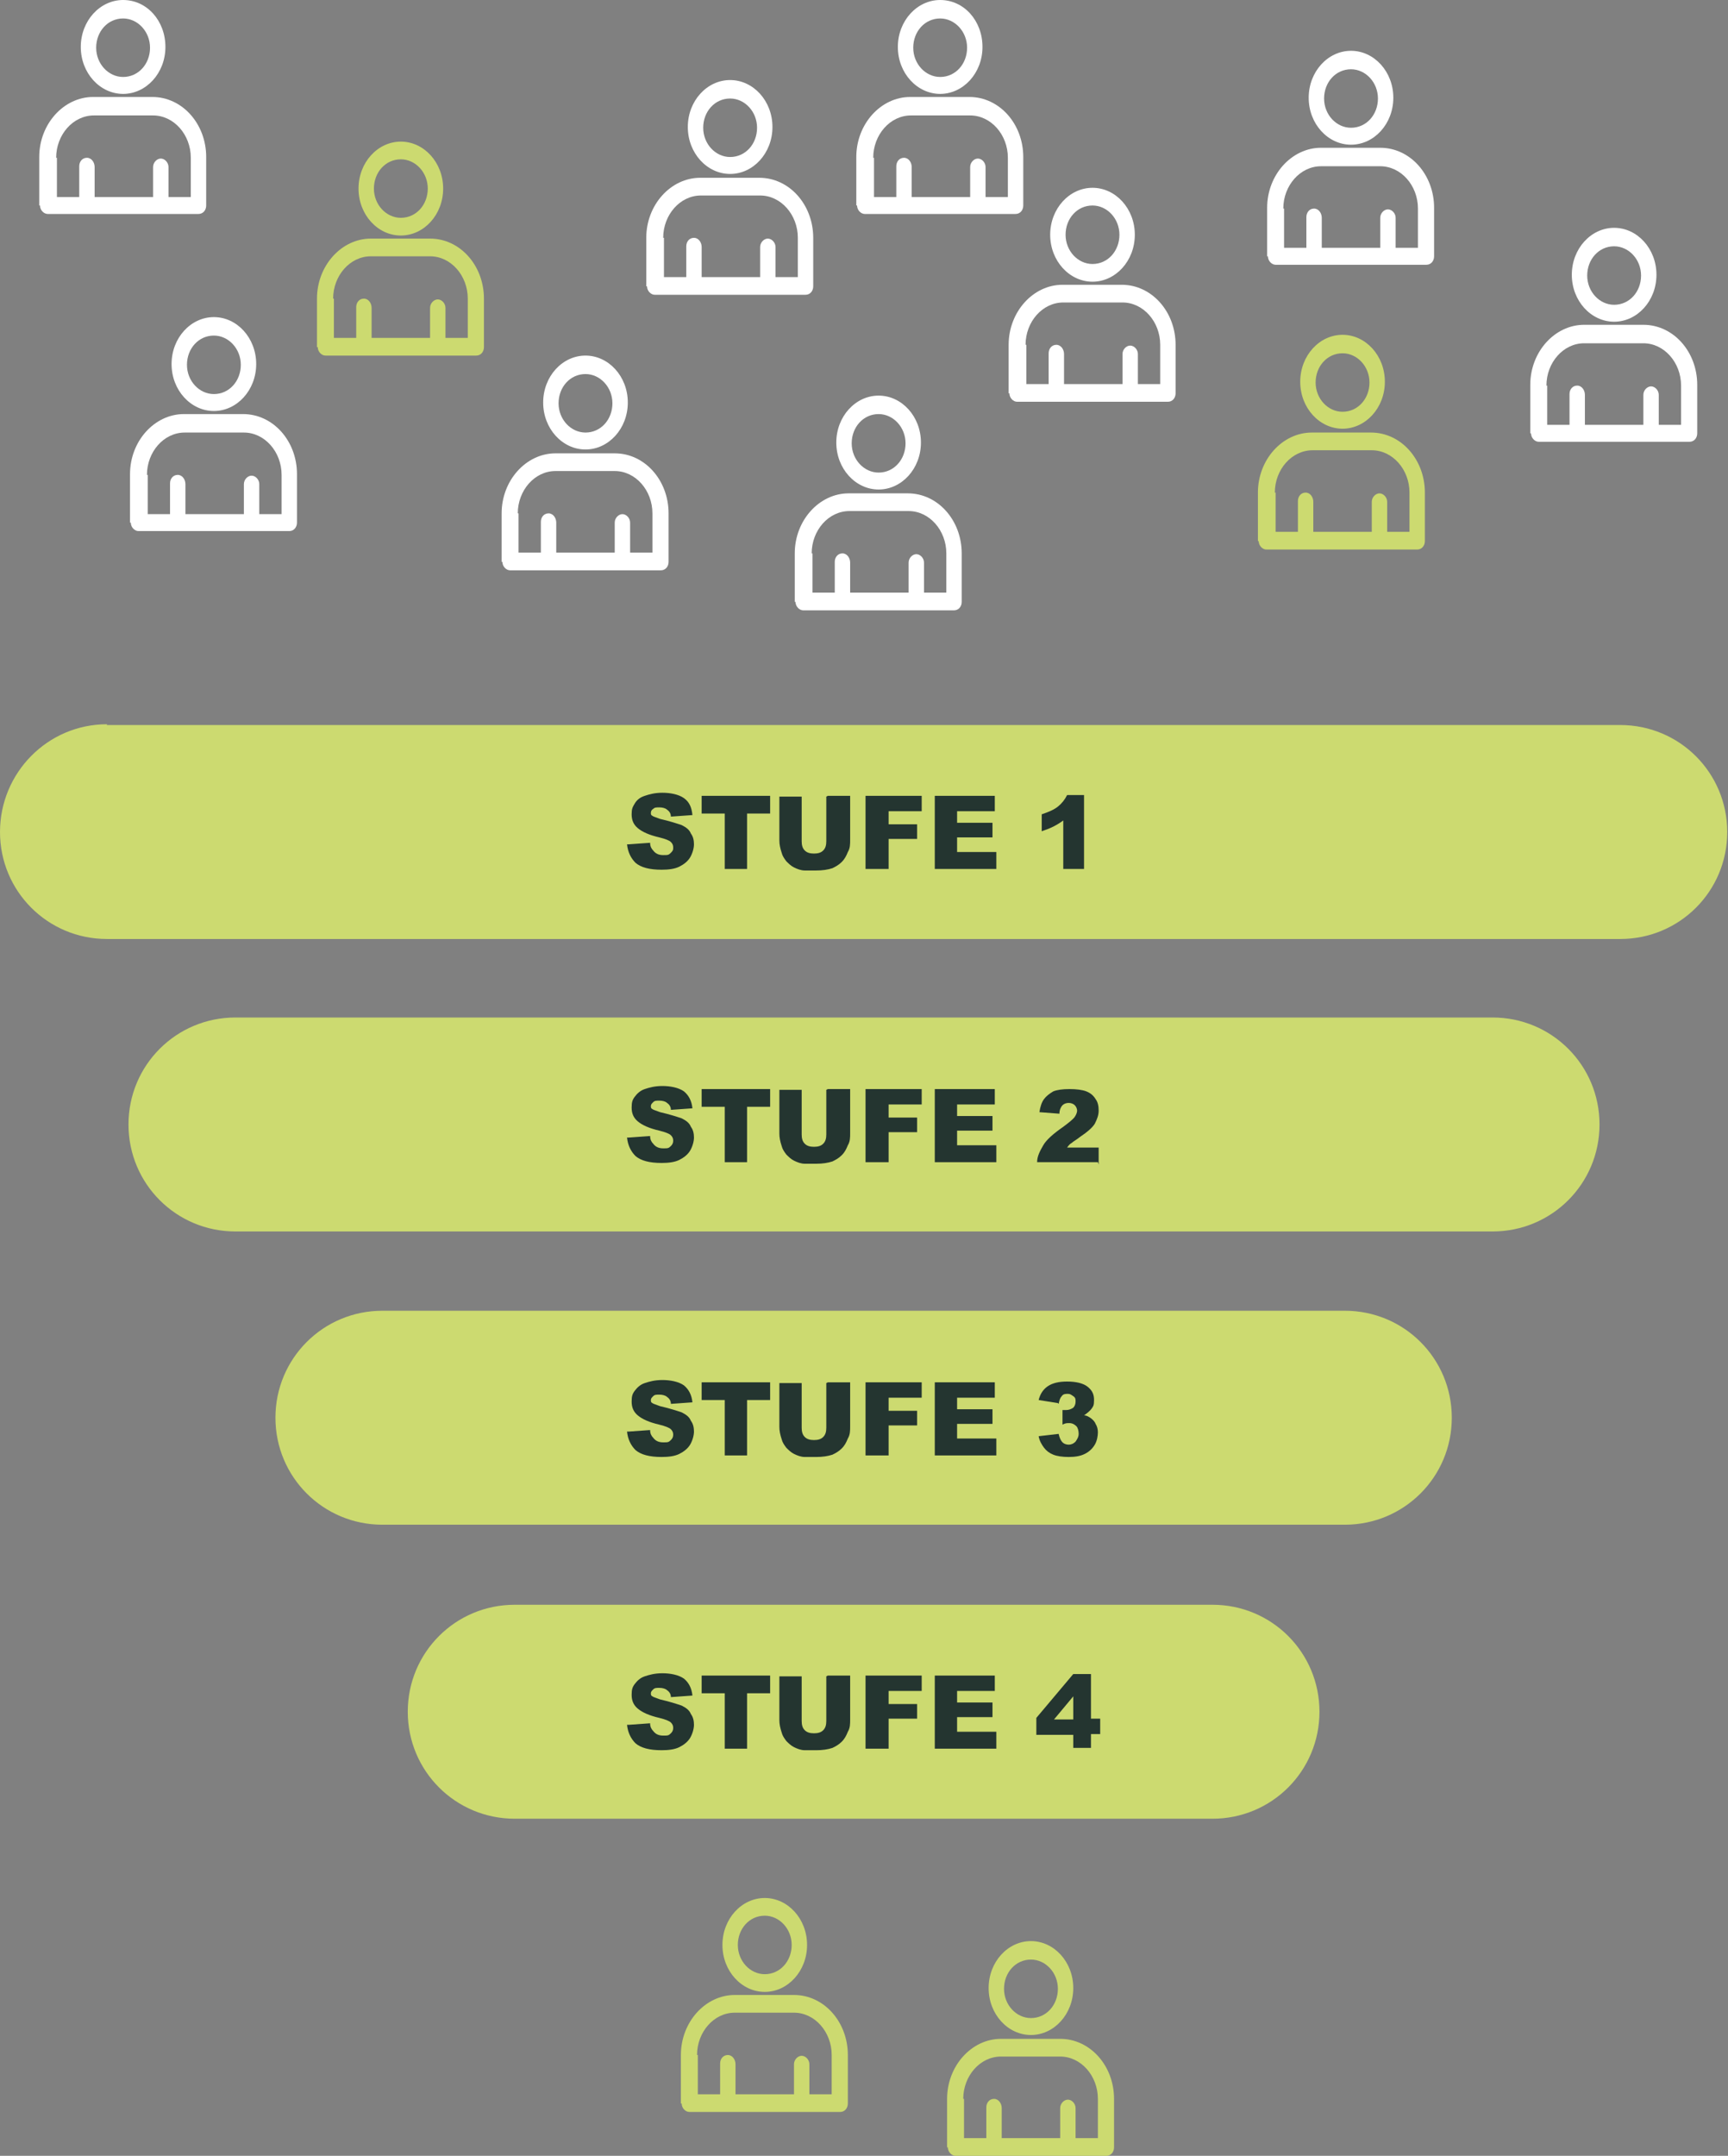 <svg xmlns="http://www.w3.org/2000/svg" xmlns:xlink="http://www.w3.org/1999/xlink" viewBox="0 0 224.6 280.1"><rect x="0" y="0" width="224.6" height="280.1" fill="#808080" stroke="none"/><defs><style>      .cls-1 {        fill: none;      }      .cls-2 {        fill: #ccda70;      }      .cls-3 {        fill: #243530;      }      .cls-4 {        clip-path: url(#clippath-1);      }      .cls-5 {        fill: #fff;      }      .cls-6 {        clip-path: url(#clippath);      }    </style><clipPath id="clippath"><rect class="cls-1" width="224.6" height="280.1"></rect></clipPath><clipPath id="clippath-1"><rect class="cls-1" width="224.6" height="280.1"></rect></clipPath></defs><g><g id="Ebene_1"><g class="cls-6"><path class="cls-2" d="M13.9,94.1C6.2,94.1,0,100.4,0,108.1s6.2,13.9,13.9,13.9h196.7c7.7,0,13.9-6.2,13.9-13.9s-6.2-13.9-13.9-13.9H13.9Z"></path><path class="cls-2" d="M30.6,132.2c-7.7,0-13.9,6.2-13.9,13.9s6.2,13.9,13.9,13.9h163.4c7.7,0,13.9-6.2,13.9-13.9s-6.2-13.9-13.9-13.9H30.6Z"></path><path class="cls-2" d="M49.7,170.3c-7.7,0-13.9,6.2-13.9,13.9s6.2,13.9,13.9,13.9h125.1c7.7,0,13.9-6.2,13.9-13.9s-6.2-13.9-13.9-13.9H49.7Z"></path><path class="cls-2" d="M66.9,208.5c-7.7,0-13.9,6.2-13.9,13.9s6.2,13.9,13.9,13.9h90.7c7.7,0,13.9-6.2,13.9-13.9s-6.2-13.9-13.9-13.9h-90.7Z"></path></g><g><path class="cls-3" d="M81.7,109.7l2.8-.2c0,.5.2.8.4,1,.3.4.7.6,1.3.6s.7,0,1-.3.3-.4.3-.7-.1-.5-.3-.7c-.2-.2-.7-.4-1.5-.6-1.3-.3-2.2-.7-2.8-1.2-.6-.5-.8-1.1-.8-1.8s.1-.9.4-1.4.7-.8,1.3-1,1.3-.4,2.3-.4,2.1.2,2.8.7,1,1.2,1.1,2.2l-2.8.2c0-.4-.2-.7-.5-.9-.2-.2-.6-.3-1-.3s-.6,0-.8.2c-.2.1-.3.3-.3.5s0,.3.2.4c.1.1.5.2,1,.4,1.3.3,2.2.6,2.8.8.6.3,1,.6,1.2,1.1.3.4.4.9.4,1.4s-.2,1.2-.5,1.7c-.3.5-.8.9-1.4,1.2-.6.3-1.4.4-2.3.4-1.6,0-2.7-.3-3.4-.9-.6-.6-1-1.4-1.1-2.4Z"></path><path class="cls-3" d="M91.2,103.4h8.9v2.3h-3v7.2h-2.9v-7.2h-3v-2.3Z"></path><path class="cls-3" d="M107.6,103.4h2.9v5.7c0,.6,0,1.1-.3,1.6-.2.5-.4.9-.8,1.3s-.8.6-1.2.8c-.6.2-1.3.3-2.1.3s-1,0-1.5,0-1-.2-1.4-.4c-.4-.2-.7-.5-1-.8-.3-.4-.5-.7-.6-1.1-.2-.6-.3-1.1-.3-1.6v-5.7h2.9v5.8c0,.5.1.9.4,1.2s.7.4,1.2.4.9-.1,1.2-.4.4-.7.4-1.2v-5.8Z"></path><path class="cls-3" d="M112.5,103.4h7.3v2h-4.3v1.7h3.7v1.9h-3.7v3.9h-3v-9.5Z"></path><path class="cls-3" d="M121.4,103.4h7.9v2h-4.9v1.5h4.6v1.9h-4.6v1.9h5.1v2.2h-8v-9.5Z"></path><path class="cls-3" d="M140.9,103.2v9.7h-2.7v-6.3c-.4.3-.9.6-1.3.8s-.9.4-1.5.6v-2.2c.9-.3,1.6-.6,2.1-1,.5-.4.9-.9,1.2-1.5h2.2Z"></path></g><g><path class="cls-3" d="M81.7,147.8l2.8-.2c0,.5.2.8.4,1,.3.4.7.6,1.3.6s.7,0,1-.3c.2-.2.3-.4.3-.7s-.1-.5-.3-.7-.7-.4-1.5-.6c-1.3-.3-2.2-.7-2.8-1.2-.6-.5-.8-1.1-.8-1.8s.1-1,.4-1.4c.3-.4.7-.8,1.3-1,.6-.2,1.3-.4,2.3-.4s2.1.2,2.8.7c.6.5,1,1.2,1.1,2.2l-2.8.2c0-.4-.2-.7-.5-.9-.2-.2-.6-.3-1-.3s-.6,0-.8.2-.3.3-.3.5,0,.3.2.4c.1.1.5.2,1,.4,1.3.3,2.2.6,2.8.8.6.3,1,.6,1.2,1.1.3.4.4.9.4,1.4s-.2,1.2-.5,1.7c-.3.5-.8.9-1.4,1.2-.6.3-1.4.4-2.3.4-1.6,0-2.7-.3-3.4-.9-.6-.6-1-1.4-1.1-2.4Z"></path><path class="cls-3" d="M91.2,141.5h8.9v2.3h-3v7.2h-2.9v-7.2h-3v-2.3Z"></path><path class="cls-3" d="M107.6,141.5h2.9v5.7c0,.6,0,1.1-.3,1.6-.2.5-.4.9-.8,1.3-.4.4-.8.6-1.2.8-.6.2-1.3.3-2.1.3s-1,0-1.5,0c-.5,0-1-.2-1.4-.4-.4-.2-.7-.5-1-.8-.3-.4-.5-.7-.6-1.1-.2-.6-.3-1.1-.3-1.6v-5.7h2.9v5.8c0,.5.1.9.4,1.2.3.3.7.4,1.2.4s.9-.1,1.2-.4.4-.7.4-1.2v-5.8Z"></path><path class="cls-3" d="M112.5,141.5h7.3v2h-4.3v1.7h3.7v1.9h-3.7v3.9h-3v-9.5Z"></path><path class="cls-3" d="M121.4,141.5h7.9v2h-4.9v1.5h4.6v1.9h-4.6v1.9h5.1v2.2h-8v-9.5Z"></path><path class="cls-3" d="M142.7,151h-7.9c0-.8.4-1.5.8-2.2s1.3-1.5,2.6-2.4c.8-.6,1.3-1,1.5-1.3.2-.3.3-.6.3-.8s-.1-.5-.3-.7c-.2-.2-.5-.3-.8-.3s-.6.1-.8.3-.4.6-.4,1.1l-2.6-.2c.1-.7.3-1.3.6-1.7.3-.4.7-.7,1.2-1,.5-.2,1.2-.3,2.1-.3s1.7.1,2.2.3.9.5,1.2,1c.3.4.4.9.4,1.5s-.2,1.1-.5,1.7c-.3.5-1,1.1-1.9,1.7-.5.4-.9.6-1.1.8-.2.1-.4.3-.6.6h4.1v2.2Z"></path></g><g><path class="cls-3" d="M81.7,186l2.8-.2c0,.5.2.8.4,1,.3.4.7.6,1.3.6s.7,0,1-.3c.2-.2.3-.4.3-.7s-.1-.5-.3-.7-.7-.4-1.5-.6c-1.3-.3-2.2-.7-2.8-1.2-.6-.5-.8-1.1-.8-1.8s.1-1,.4-1.4c.3-.4.7-.8,1.3-1,.6-.2,1.3-.4,2.3-.4s2.1.2,2.8.7c.6.5,1,1.2,1.1,2.2l-2.8.2c0-.4-.2-.7-.5-.9-.2-.2-.6-.3-1-.3s-.6,0-.8.2-.3.3-.3.5,0,.3.2.4c.1.1.5.2,1,.4,1.3.3,2.2.6,2.8.8.6.3,1,.6,1.2,1.1.3.4.4.9.4,1.4s-.2,1.2-.5,1.7c-.3.5-.8.9-1.4,1.2-.6.3-1.4.4-2.3.4-1.6,0-2.7-.3-3.4-.9-.6-.6-1-1.4-1.1-2.4Z"></path><path class="cls-3" d="M91.2,179.6h8.9v2.3h-3v7.2h-2.9v-7.2h-3v-2.3Z"></path><path class="cls-3" d="M107.6,179.6h2.9v5.7c0,.6,0,1.1-.3,1.6-.2.5-.4.9-.8,1.3-.4.4-.8.6-1.2.8-.6.2-1.3.3-2.1.3s-1,0-1.5,0c-.5,0-1-.2-1.4-.4-.4-.2-.7-.5-1-.8-.3-.4-.5-.7-.6-1.1-.2-.6-.3-1.1-.3-1.6v-5.7h2.9v5.8c0,.5.1.9.4,1.2.3.3.7.4,1.2.4s.9-.1,1.2-.4.4-.7.4-1.2v-5.8Z"></path><path class="cls-3" d="M112.5,179.6h7.3v2h-4.3v1.7h3.7v1.9h-3.7v3.9h-3v-9.5Z"></path><path class="cls-3" d="M121.4,179.6h7.9v2h-4.9v1.5h4.6v1.9h-4.6v1.9h5.1v2.2h-8v-9.5Z"></path><path class="cls-3" d="M137.5,182.3l-2.5-.4c.2-.8.6-1.4,1.2-1.8.6-.4,1.4-.6,2.5-.6s2.1.2,2.7.7c.6.5.8,1,.8,1.7s-.1.8-.3,1.1c-.2.3-.6.6-1,.9.4,0,.6.2.8.3.3.2.6.5.7.8.2.3.3.7.3,1.1s-.1,1.1-.4,1.6c-.3.5-.7.9-1.3,1.2s-1.3.4-2.1.4-1.5-.1-2-.3-.9-.5-1.2-.9c-.3-.4-.6-.9-.7-1.5l2.6-.3c.1.5.3.9.5,1.1.2.2.5.3.8.3s.6-.1.9-.4c.2-.3.4-.6.4-1s-.1-.8-.3-1c-.2-.2-.5-.4-.9-.4s-.5,0-.9.2v-1.9c.3,0,.4,0,.5,0,.3,0,.6-.1.9-.3.2-.2.3-.5.3-.8s0-.5-.3-.7-.4-.3-.7-.3-.6,0-.8.3c-.2.2-.3.5-.4,1Z"></path></g><g><path class="cls-3" d="M81.7,224.1l2.8-.2c0,.5.2.8.4,1,.3.4.7.6,1.3.6s.7,0,1-.3c.2-.2.3-.4.3-.7s-.1-.5-.3-.7-.7-.4-1.5-.6c-1.3-.3-2.2-.7-2.8-1.2-.6-.5-.8-1.1-.8-1.8s.1-1,.4-1.4c.3-.4.7-.8,1.3-1,.6-.2,1.3-.4,2.3-.4s2.1.2,2.8.7c.6.5,1,1.2,1.1,2.2l-2.8.2c0-.4-.2-.7-.5-.9-.2-.2-.6-.3-1-.3s-.6,0-.8.2-.3.3-.3.5,0,.3.2.4c.1.1.5.2,1,.4,1.3.3,2.2.6,2.8.8.6.3,1,.6,1.2,1.1.3.4.4.9.4,1.4s-.2,1.2-.5,1.7c-.3.5-.8.9-1.4,1.2-.6.3-1.4.4-2.3.4-1.6,0-2.7-.3-3.4-.9-.6-.6-1-1.4-1.1-2.4Z"></path><path class="cls-3" d="M91.2,217.7h8.9v2.3h-3v7.2h-2.9v-7.2h-3v-2.3Z"></path><path class="cls-3" d="M107.6,217.7h2.9v5.7c0,.6,0,1.1-.3,1.6-.2.5-.4.9-.8,1.3-.4.4-.8.6-1.2.8-.6.2-1.3.3-2.1.3s-1,0-1.5,0c-.5,0-1-.2-1.4-.4-.4-.2-.7-.5-1-.8-.3-.4-.5-.7-.6-1.1-.2-.6-.3-1.1-.3-1.6v-5.7h2.9v5.8c0,.5.1.9.4,1.2.3.3.7.4,1.2.4s.9-.1,1.2-.4.4-.7.4-1.2v-5.8Z"></path><path class="cls-3" d="M112.5,217.7h7.3v2h-4.3v1.7h3.7v1.9h-3.7v3.9h-3v-9.5Z"></path><path class="cls-3" d="M121.4,217.7h7.9v2h-4.9v1.5h4.6v1.9h-4.6v1.9h5.1v2.2h-8v-9.5Z"></path><path class="cls-3" d="M139.5,225.4h-4.8v-2.2l4.8-5.7h2.3v5.8h1.2v2h-1.2v1.8h-2.3v-1.8ZM139.5,223.4v-3l-2.5,3h2.5Z"></path></g><g class="cls-4"><path class="cls-5" d="M27.8,41.2c-3,0-5.5,2.7-5.5,6.1,0,3.4,2.5,6.1,5.5,6.1,3,0,5.5-2.7,5.5-6.1h0c0-3.4-2.5-6.1-5.5-6.1ZM27.8,51.2c-1.9,0-3.5-1.7-3.5-3.8,0-2.1,1.5-3.8,3.5-3.8,1.9,0,3.5,1.7,3.5,3.8h0c0,2.1-1.5,3.8-3.5,3.8M17,67.9c0,.6.5,1.1,1,1.1h19.6c.6,0,1-.5,1-1.1v-6.3c0-4.3-3.1-7.8-7-7.8h-7.7c-3.8,0-7,3.5-7,7.8v6.3ZM19.1,61.7c0-3,2.2-5.5,4.9-5.5h7.7c2.7,0,4.9,2.5,4.9,5.5v5.1h-2.9v-3.9c0-.6-.5-1.1-1-1.1s-1,.5-1,1.1v3.9h-7.6v-3.9c0-.6-.4-1.2-1-1.2-.6,0-1,.5-1,1.1h0v4h-2.9v-5.1Z"></path><path class="cls-2" d="M52.1,18.4c-3,0-5.5,2.7-5.5,6.1,0,3.4,2.5,6.1,5.5,6.1,3,0,5.5-2.7,5.5-6.1h0c0-3.4-2.5-6.1-5.5-6.1ZM52.1,28.3c-1.9,0-3.5-1.7-3.5-3.8,0-2.1,1.5-3.8,3.5-3.8,1.9,0,3.5,1.7,3.5,3.8h0c0,2.1-1.5,3.8-3.5,3.8M41.3,45.1c0,.6.5,1.1,1,1.1h19.6c.6,0,1-.5,1-1.1v-6.3c0-4.3-3.1-7.8-7-7.8h-7.7c-3.8,0-7,3.5-7,7.8v6.3ZM43.3,38.8c0-3,2.2-5.5,4.9-5.5h7.7c2.7,0,4.9,2.5,4.9,5.5v5.1h-2.9v-3.9c0-.6-.5-1.1-1-1.1s-1,.5-1,1.1v3.9h-7.6v-3.9c0-.6-.4-1.2-1-1.2-.6,0-1,.5-1,1.1h0v4h-2.9v-5.1Z"></path><path class="cls-5" d="M76.1,46.2c-3,0-5.5,2.7-5.5,6.1,0,3.4,2.5,6.1,5.5,6.1,3,0,5.5-2.7,5.5-6.1h0c0-3.4-2.5-6.1-5.5-6.1ZM76.1,56.2c-1.9,0-3.5-1.7-3.5-3.8,0-2.1,1.5-3.8,3.5-3.8,1.9,0,3.5,1.7,3.5,3.8h0c0,2.1-1.5,3.8-3.5,3.8M65.3,73c0,.6.5,1.1,1,1.1h19.6c.6,0,1-.5,1-1.1v-6.3c0-4.3-3.1-7.8-7-7.8h-7.7c-3.8,0-7,3.5-7,7.8v6.3ZM67.3,66.7c0-3,2.2-5.5,4.9-5.5h7.7c2.7,0,4.9,2.5,4.9,5.5v5.1h-2.9v-3.9c0-.6-.5-1.1-1-1.1s-1,.5-1,1.1v3.9h-7.6v-3.9c0-.6-.4-1.2-1-1.2-.6,0-1,.5-1,1.1h0v4h-2.9v-5.1Z"></path><path class="cls-5" d="M16,0c-3,0-5.5,2.7-5.5,6.1,0,3.4,2.5,6.1,5.5,6.1,3,0,5.5-2.7,5.5-6.1h0C21.5,2.7,19.1,0,16,0ZM16,10c-1.9,0-3.5-1.7-3.5-3.8,0-2.1,1.5-3.8,3.5-3.8,1.9,0,3.5,1.7,3.5,3.8h0c0,2.1-1.5,3.8-3.5,3.8M5.2,26.7c0,.6.5,1.1,1,1.1h19.6c.6,0,1-.5,1-1.1v-6.3c0-4.3-3.1-7.8-7-7.8h-7.7c-3.8,0-7,3.5-7,7.8v6.3ZM7.3,20.5c0-3,2.2-5.5,4.9-5.5h7.7c2.7,0,4.9,2.5,4.9,5.5v5.1h-2.9v-3.9c0-.6-.5-1.1-1-1.1s-1,.5-1,1.1v3.9h-7.6v-3.9c0-.6-.4-1.2-1-1.2-.6,0-1,.5-1,1.1h0v4h-2.9v-5.1Z"></path><path class="cls-5" d="M94.9,10.4c-3,0-5.5,2.7-5.5,6.1,0,3.4,2.5,6.1,5.5,6.1,3,0,5.5-2.7,5.5-6.1h0c0-3.4-2.5-6.1-5.5-6.1ZM94.9,20.4c-1.9,0-3.5-1.7-3.5-3.8,0-2.1,1.5-3.8,3.5-3.8,1.9,0,3.5,1.7,3.5,3.8h0c0,2.1-1.5,3.8-3.5,3.8M84.1,37.2c0,.6.5,1.1,1,1.1h19.6c.6,0,1-.5,1-1.1v-6.3c0-4.3-3.1-7.8-7-7.8h-7.7c-3.8,0-7,3.5-7,7.8v6.3ZM86.2,30.9c0-3,2.2-5.5,4.9-5.5h7.7c2.7,0,4.9,2.5,4.9,5.5v5.1h-2.9v-3.9c0-.6-.5-1.1-1-1.1s-1,.5-1,1.1v3.9h-7.6v-3.9c0-.6-.4-1.2-1-1.2-.6,0-1,.5-1,1.1h0v4h-2.9v-5.1Z"></path><path class="cls-5" d="M114.2,51.4c-3,0-5.5,2.7-5.5,6.1,0,3.4,2.5,6.1,5.5,6.1,3,0,5.5-2.7,5.5-6.1h0c0-3.4-2.5-6.1-5.5-6.1ZM114.2,61.4c-1.9,0-3.5-1.7-3.5-3.8,0-2.1,1.5-3.8,3.5-3.8,1.9,0,3.5,1.7,3.5,3.8h0c0,2.1-1.5,3.8-3.5,3.8M103.4,78.2c0,.6.5,1.1,1,1.1h19.6c.6,0,1-.5,1-1.1v-6.3c0-4.3-3.1-7.8-7-7.8h-7.7c-3.8,0-7,3.5-7,7.8v6.3ZM105.5,71.9c0-3,2.2-5.5,4.9-5.5h7.7c2.7,0,4.9,2.5,4.9,5.5v5.1h-2.9v-3.9c0-.6-.5-1.1-1-1.1s-1,.5-1,1.1v3.9h-7.6v-3.9c0-.6-.4-1.2-1-1.2-.6,0-1,.5-1,1.1h0v4h-2.9v-5.1Z"></path><path class="cls-2" d="M134,252.2c-3,0-5.5,2.7-5.5,6.1,0,3.4,2.5,6.1,5.5,6.1,3,0,5.5-2.7,5.5-6.1h0c0-3.4-2.5-6.1-5.5-6.1ZM134,262.2c-1.9,0-3.5-1.7-3.5-3.8,0-2.1,1.5-3.8,3.5-3.8,1.9,0,3.5,1.7,3.5,3.8h0c0,2.1-1.5,3.8-3.5,3.8M123.2,279c0,.6.5,1.1,1,1.1h19.6c.6,0,1-.5,1-1.1v-6.3c0-4.3-3.1-7.8-7-7.8h-7.7c-3.8,0-7,3.5-7,7.8v6.3ZM125.2,272.7c0-3,2.2-5.5,4.9-5.5h7.7c2.7,0,4.9,2.5,4.9,5.5v5.1h-2.9v-3.9c0-.6-.5-1.1-1-1.1s-1,.5-1,1.1v3.9h-7.6v-3.9c0-.6-.4-1.2-1-1.2-.6,0-1,.5-1,1.1h0v4h-2.9v-5.1Z"></path><path class="cls-2" d="M99.4,246.6c-3,0-5.5,2.7-5.5,6.1,0,3.4,2.5,6.1,5.5,6.1,3,0,5.5-2.7,5.5-6.1h0c0-3.4-2.5-6.1-5.5-6.1ZM99.4,256.5c-1.9,0-3.5-1.7-3.5-3.8,0-2.1,1.5-3.8,3.5-3.8,1.9,0,3.5,1.7,3.5,3.8h0c0,2.1-1.5,3.8-3.5,3.8M88.6,273.3c0,.6.5,1.1,1,1.1h19.6c.6,0,1-.5,1-1.1v-6.3c0-4.3-3.1-7.8-7-7.8h-7.7c-3.8,0-7,3.5-7,7.8v6.3ZM90.6,267c0-3,2.2-5.5,4.9-5.5h7.7c2.7,0,4.9,2.5,4.9,5.5v5.1h-2.9v-3.9c0-.6-.5-1.1-1-1.1s-1,.5-1,1.1v3.9h-7.6v-3.9c0-.6-.4-1.2-1-1.2-.6,0-1,.5-1,1.1h0v4h-2.9v-5.1Z"></path><path class="cls-2" d="M174.5,43.5c-3,0-5.5,2.7-5.5,6.1,0,3.4,2.5,6.1,5.5,6.1,3,0,5.5-2.7,5.5-6.1h0c0-3.4-2.5-6.1-5.5-6.1ZM174.5,53.5c-1.9,0-3.5-1.7-3.5-3.8,0-2.1,1.5-3.8,3.5-3.8,1.9,0,3.5,1.7,3.5,3.8h0c0,2.1-1.5,3.8-3.5,3.8M163.6,70.3c0,.6.5,1.1,1,1.1h19.6c.6,0,1-.5,1-1.1v-6.3c0-4.3-3.1-7.8-7-7.8h-7.7c-3.8,0-7,3.5-7,7.8v6.3ZM165.7,64c0-3,2.2-5.5,4.9-5.5h7.7c2.7,0,4.9,2.5,4.9,5.5v5.1h-2.9v-3.9c0-.6-.5-1.1-1-1.1s-1,.5-1,1.1v3.9h-7.6v-3.9c0-.6-.4-1.2-1-1.2-.6,0-1,.5-1,1.1h0v4h-2.9v-5.1Z"></path><path class="cls-5" d="M142,24.4c-3,0-5.5,2.7-5.5,6.1,0,3.4,2.5,6.1,5.5,6.1,3,0,5.5-2.7,5.5-6.1h0c0-3.4-2.5-6.1-5.5-6.1ZM142,34.3c-1.9,0-3.5-1.7-3.5-3.8,0-2.1,1.5-3.8,3.5-3.8,1.9,0,3.5,1.7,3.5,3.8h0c0,2.1-1.5,3.8-3.5,3.8M131.2,51.1c0,.6.5,1.1,1,1.1h19.6c.6,0,1-.5,1-1.1v-6.3c0-4.3-3.1-7.8-7-7.8h-7.7c-3.8,0-7,3.5-7,7.8v6.3ZM133.3,44.8c0-3,2.2-5.5,4.9-5.5h7.7c2.7,0,4.9,2.5,4.9,5.5v5.1h-2.9v-3.9c0-.6-.5-1.1-1-1.1s-1,.5-1,1.1v3.9h-7.6v-3.9c0-.6-.4-1.2-1-1.2-.6,0-1,.5-1,1.1h0v4h-2.9v-5.1Z"></path><path class="cls-5" d="M175.6,6.6c-3,0-5.5,2.7-5.5,6.1,0,3.4,2.5,6.1,5.5,6.1,3,0,5.5-2.7,5.5-6.1h0c0-3.4-2.5-6.1-5.5-6.1ZM175.6,16.6c-1.9,0-3.5-1.7-3.5-3.8,0-2.1,1.5-3.8,3.5-3.8,1.9,0,3.5,1.7,3.5,3.8h0c0,2.1-1.5,3.8-3.5,3.8M164.8,33.3c0,.6.5,1.1,1,1.1h19.6c.6,0,1-.5,1-1.1v-6.3c0-4.3-3.1-7.8-7-7.8h-7.7c-3.8,0-7,3.5-7,7.8v6.3ZM166.8,27.1c0-3,2.2-5.5,4.9-5.5h7.7c2.7,0,4.9,2.5,4.9,5.5v5.1h-2.9v-3.9c0-.6-.5-1.1-1-1.1s-1,.5-1,1.1v3.9h-7.6v-3.9c0-.6-.4-1.2-1-1.2-.6,0-1,.5-1,1.1h0v4h-2.9v-5.1Z"></path><path class="cls-5" d="M209.8,29.6c-3,0-5.5,2.7-5.5,6.1,0,3.4,2.5,6.1,5.5,6.1,3,0,5.5-2.7,5.5-6.1h0c0-3.4-2.5-6.1-5.5-6.1ZM209.8,39.6c-1.9,0-3.5-1.7-3.5-3.8,0-2.1,1.5-3.8,3.5-3.8,1.9,0,3.5,1.7,3.5,3.8h0c0,2.1-1.5,3.8-3.5,3.8M199,56.3c0,.6.5,1.1,1,1.1h19.6c.6,0,1-.5,1-1.1v-6.3c0-4.3-3.1-7.8-7-7.8h-7.7c-3.8,0-7,3.5-7,7.8v6.3ZM201,50.1c0-3,2.2-5.5,4.9-5.5h7.7c2.7,0,4.9,2.5,4.9,5.5v5.1h-2.9v-3.9c0-.6-.5-1.1-1-1.1s-1,.5-1,1.1v3.9h-7.6v-3.9c0-.6-.4-1.2-1-1.2-.6,0-1,.5-1,1.1h0v4h-2.9v-5.1Z"></path><path class="cls-5" d="M122.2,0c-3,0-5.5,2.7-5.5,6.1,0,3.4,2.5,6.1,5.5,6.1,3,0,5.5-2.7,5.5-6.1h0C127.7,2.7,125.3,0,122.2,0ZM122.2,10c-1.9,0-3.5-1.7-3.5-3.8,0-2.1,1.5-3.8,3.5-3.8,1.9,0,3.5,1.7,3.5,3.8h0c0,2.1-1.5,3.8-3.5,3.8M111.4,26.7c0,.6.5,1.1,1,1.1h19.6c.6,0,1-.5,1-1.1v-6.3c0-4.3-3.1-7.8-7-7.8h-7.7c-3.8,0-7,3.5-7,7.8v6.3ZM113.5,20.5c0-3,2.2-5.5,4.9-5.5h7.7c2.7,0,4.9,2.5,4.9,5.5v5.1h-2.9v-3.9c0-.6-.5-1.1-1-1.1s-1,.5-1,1.1v3.9h-7.6v-3.9c0-.6-.4-1.2-1-1.2-.6,0-1,.5-1,1.1h0v4h-2.9v-5.1Z"></path></g></g></g></svg>